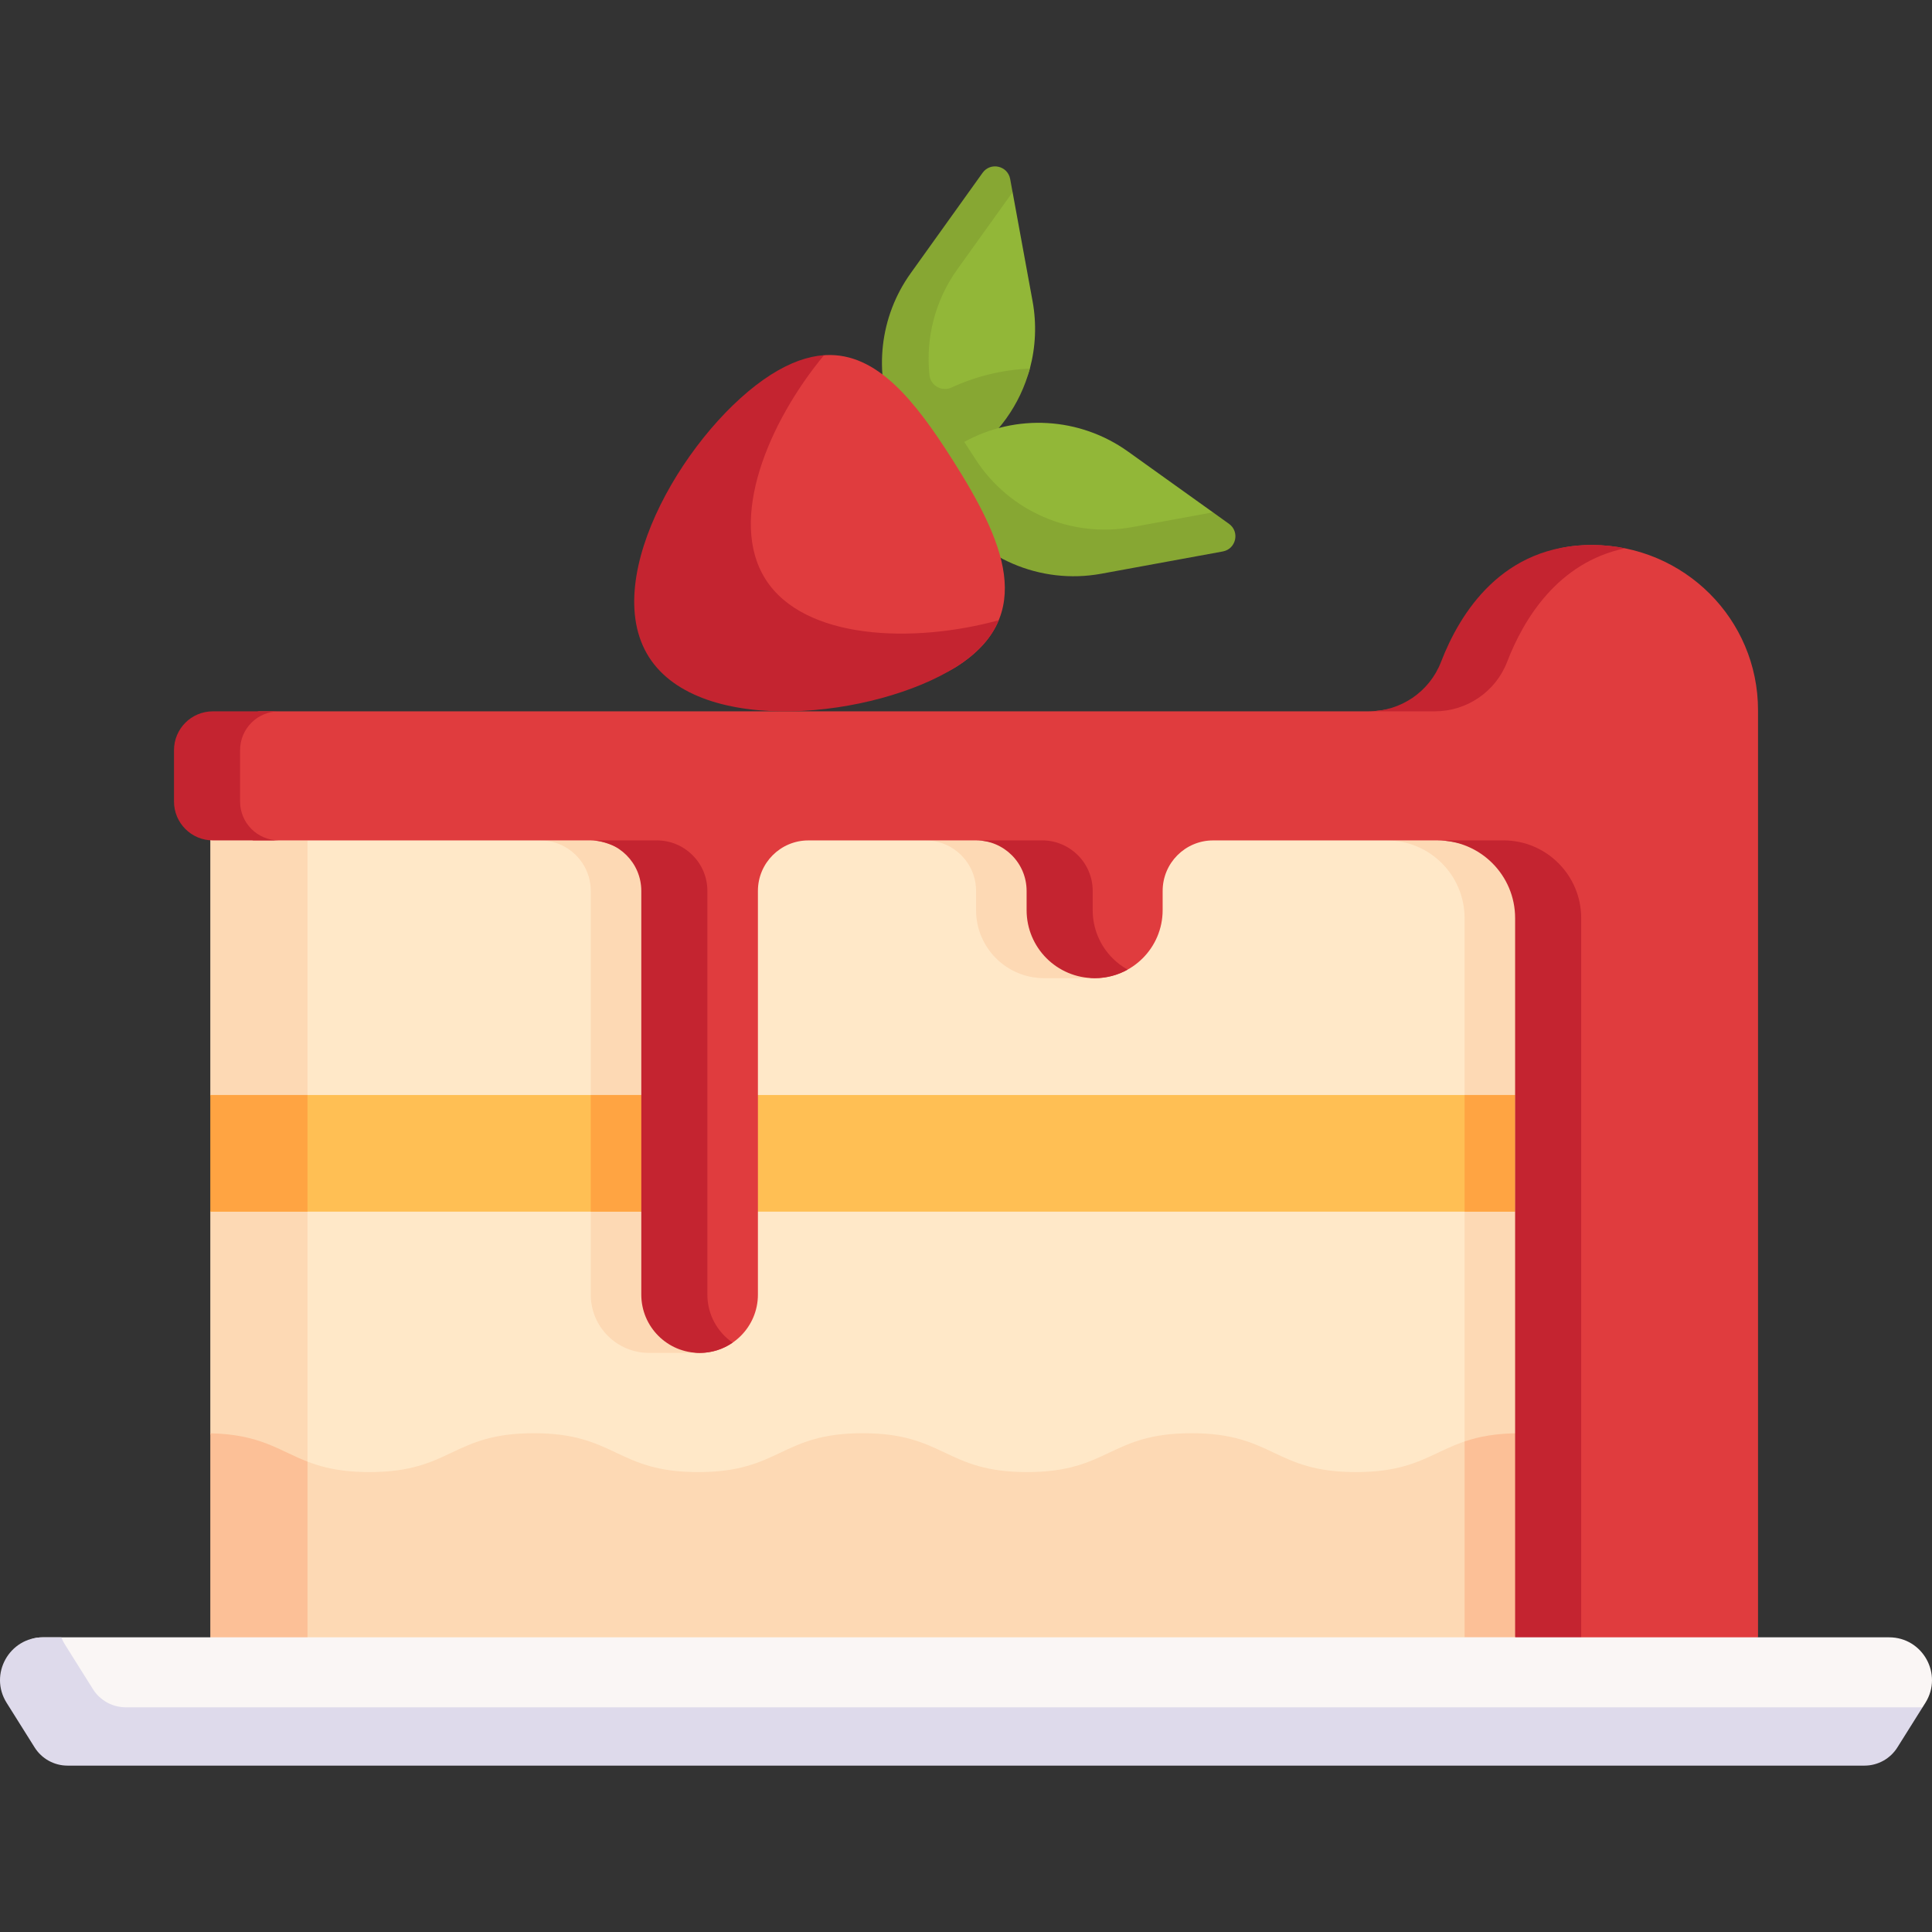 <?xml version="1.0" encoding="UTF-8"?> <svg xmlns="http://www.w3.org/2000/svg" width="224" height="224" viewBox="0 0 224 224" fill="none"><rect x="0" y="0" width="224" height="224" fill="#333333" stroke="none"/><g clip-path="url(#clip0_501_8527)"><path d="M24.382 196.049L32.343 149.216L24.382 91.219H187.671V197.272L24.382 196.049Z" fill="#FFE8C8"></path><path d="M24.383 91.218V97.438H62.635C65.871 97.438 68.494 100.061 68.494 103.297V150.098C68.494 153.834 71.518 156.858 75.254 156.858H81.113L79.98 154.928C81.234 153.701 82.015 151.992 82.015 150.098V103.297C82.015 100.061 84.638 97.438 87.874 97.438H107.308C110.54 97.438 113.167 100.061 113.167 103.297V105.528C113.167 107.704 114.051 109.674 115.475 111.103C116.904 112.527 118.878 113.41 121.055 113.41H126.914L126.758 110.959C128.105 109.545 128.937 107.635 128.937 105.528H128.942V103.297C128.942 100.061 131.565 97.438 134.801 97.438H160.793C165.769 97.438 169.807 101.471 169.807 106.452V189.832H187.669V91.218H24.383Z" fill="#FDD9B4"></path><path d="M24.383 196.051L28.985 176.499L24.383 166.179V140.479L28.985 131.851L24.383 126.958V91.218H35.651V196.051H24.383Z" fill="#FDD9B4"></path><path d="M187.669 166.17V197.273L24.383 196.052L28.985 181.115L24.383 166.179C33.303 166.368 33.51 170.677 42.831 170.677C52.363 170.677 52.363 166.17 61.891 166.17C71.423 166.17 71.423 170.677 80.956 170.677C90.488 170.677 90.488 166.17 100.016 166.17C109.548 166.17 109.548 170.677 119.081 170.677C128.613 170.677 128.613 166.17 138.145 166.17C147.678 166.17 147.678 170.677 157.21 170.677C166.747 170.677 166.747 166.17 176.279 166.17H187.669Z" fill="#FDD9B4"></path><path d="M187.669 166.17V189.832H169.808V167.125C171.457 166.567 173.445 166.17 176.28 166.17H187.669Z" fill="#FCC097"></path><path d="M24.383 196.051V166.179C30.193 166.3 32.307 168.175 35.651 169.464V196.051H24.383Z" fill="#FCC097"></path><path d="M175.665 140.479H24.382L31.056 136.098L24.382 126.958H175.665V140.479Z" fill="#FFBF54"></path><path d="M169.807 126.958H175.666V140.479H169.807V126.958Z" fill="#FFA442"></path><path d="M68.494 126.958H82.015V140.479H68.494V126.958Z" fill="#FFA442"></path><path d="M24.383 126.958H35.651V140.479H24.383V126.958Z" fill="#FFA442"></path><path d="M203.829 82.345C203.829 71.766 195.253 63.26 184.674 63.19C174.218 63.121 174.109 70.55 171.906 76.26C170.571 79.719 162.389 82.472 158.681 82.472H30.017L25.763 83.547C23.274 83.547 21.256 85.565 21.256 88.054L21.774 92.293C21.774 94.782 23.427 96.282 25.916 96.282L29.369 97.437H68.494C71.73 97.437 77.546 101.447 77.546 104.682C77.546 104.682 76.165 147.832 76.165 147.835C76.165 151.568 77.379 156.859 81.113 156.859C84.847 156.859 87.874 153.832 87.874 150.099C87.874 150.096 87.873 150.094 87.873 150.091H87.874V103.297C87.874 100.061 90.497 97.438 93.733 97.438H113.166C116.402 97.438 121.957 99.959 121.957 103.195V105.424C121.957 105.424 122.558 113.409 126.912 113.409C131.267 113.409 134.797 109.88 134.799 105.526H134.8V103.297C134.8 100.061 137.423 97.438 140.659 97.438H166.651C171.63 97.438 178.739 101.546 178.739 106.524L177.084 189.832L189.052 192.253L203.829 189.832V82.469H203.826C203.826 82.428 203.829 82.387 203.829 82.345Z" fill="#E03C3E"></path><path d="M84.944 155.668C83.854 156.421 82.533 156.858 81.113 156.858C77.377 156.858 74.353 153.834 74.353 150.098V103.297C74.353 100.061 71.73 97.438 68.494 97.438H76.156C79.392 97.438 82.015 100.061 82.015 103.297V150.098C82.015 152.409 83.173 154.451 84.944 155.668Z" fill="#C42430"></path><path d="M27.836 86.981V92.93C27.836 95.418 29.85 97.437 32.343 97.437H24.681C22.189 97.437 20.174 95.418 20.174 92.93V86.981C20.174 84.488 22.189 82.474 24.681 82.474H32.343C29.85 82.474 27.836 84.488 27.836 86.981Z" fill="#C42430"></path><path d="M130.745 112.418C129.609 113.049 128.302 113.41 126.914 113.41C124.737 113.41 122.763 112.527 121.334 111.102C119.91 109.674 119.027 107.704 119.027 105.527V103.296C119.027 100.06 116.399 97.437 113.167 97.437H120.829C124.061 97.437 126.689 100.06 126.689 103.296V105.527C126.689 107.704 127.572 109.674 128.996 111.102C129.514 111.617 130.1 112.063 130.745 112.418Z" fill="#C42430"></path><path d="M183.328 106.451V189.831L178.738 191.678L175.666 189.831V106.451C175.666 101.471 171.628 97.437 166.652 97.437H174.314C179.29 97.437 183.328 101.471 183.328 106.451Z" fill="#C42430"></path><path d="M166.342 82.474H158.68C162.389 82.474 165.738 80.211 167.072 76.75C169.276 71.039 174.215 63.12 184.672 63.188C185.947 63.197 187.196 63.328 188.404 63.571C180.597 65.216 176.64 71.805 174.734 76.75C173.4 80.211 170.051 82.474 166.342 82.474Z" fill="#C42430"></path><path d="M119.717 34.914L117.402 22.282L116.134 20.948C115.85 19.401 115.132 19.899 114.216 21.179L106.705 32.609C102.51 38.47 101.134 45.356 104.94 51.476L107.662 55.852L109.767 51.241C113.507 48.789 118.293 46.886 119.404 42.737C120.073 40.233 120.203 37.568 119.717 34.914Z" fill="#92B738"></path><path d="M110.332 44.927C109.199 45.45 107.893 44.72 107.762 43.479C107.313 39.225 108.396 34.856 110.991 31.234L117.4 22.283L117.121 20.755C116.837 19.204 114.836 18.758 113.921 20.038L105.583 31.684C101.967 36.734 101.287 43.23 103.601 48.848L103.595 48.852C104.284 50.684 106.638 54.14 107.66 55.851L111.703 53.206L111.703 53.205L111.956 53.039C115.692 50.587 118.293 46.887 119.401 42.736C116.256 42.866 113.177 43.616 110.332 44.927Z" fill="#87A733"></path><path d="M130.782 52.353L140.628 59.399L141.143 61.3C142.422 62.215 141.08 62.474 139.532 62.757L127.334 64.368C120.245 65.667 113.421 64.719 109.505 58.668L106.705 54.342L110.303 56.313C110.541 56.166 111.557 51.37 111.8 51.236C117.791 47.933 125.179 48.342 130.782 52.353Z" fill="#92B738"></path><path d="M141.774 63.937L127.685 66.519C120.595 67.817 113.42 64.721 109.503 58.668L106.705 54.346L111.076 51.659C111.315 51.511 111.559 51.371 111.802 51.24L113.109 53.259C117.026 59.312 124.201 62.409 131.29 61.111L140.629 59.398L142.49 60.732C143.77 61.647 143.32 63.653 141.774 63.937Z" fill="#87A733"></path><path d="M110.878 77.304C120.229 71.37 116.383 62.683 110.45 53.332C106 46.319 101.639 40.924 95.792 41.168C93.842 41.249 90.93 43.937 88.593 45.42C79.241 51.353 77.545 73.514 77.545 73.514C77.545 73.514 101.526 83.237 110.878 77.304Z" fill="#E03C3E"></path><path d="M115.799 71.91C114.979 73.884 113.415 75.695 110.878 77.305C101.526 83.236 81.167 85.521 75.236 76.173C69.3 66.821 80.041 49.374 89.388 43.439C91.628 42.019 93.661 41.311 95.54 41.181C89.05 49.018 84.39 60.277 88.757 67.159C93.219 74.19 105.839 74.64 115.799 71.91Z" fill="#C42430"></path><path d="M223.234 197.427C225.306 194.125 222.93 189.835 219.03 189.835H4.971C1.069 189.835 2.056 193.97 4.128 197.272L6.29 200.958C7.115 202.273 8.559 203.07 10.112 203.07L214.175 203.531C215.728 203.531 217.172 202.732 217.997 201.418L222.905 197.949L223.234 197.427Z" fill="#FAF6F5"></path><path d="M222.905 197.949L219.989 202.596C219.164 203.912 217.722 204.71 216.167 204.71H7.834C6.279 204.71 4.837 203.912 4.012 202.596L0.767 197.426C-1.307 194.127 1.069 189.836 4.972 189.836H7.108C7.216 190.116 7.356 190.395 7.527 190.666L10.772 195.835C11.597 197.151 13.039 197.949 14.594 197.949H222.905Z" fill="#DEDAEB"></path></g><defs><clipPath id="clip0_501_8527"><rect width="224" height="224" fill="white"></rect></clipPath></defs></svg> 